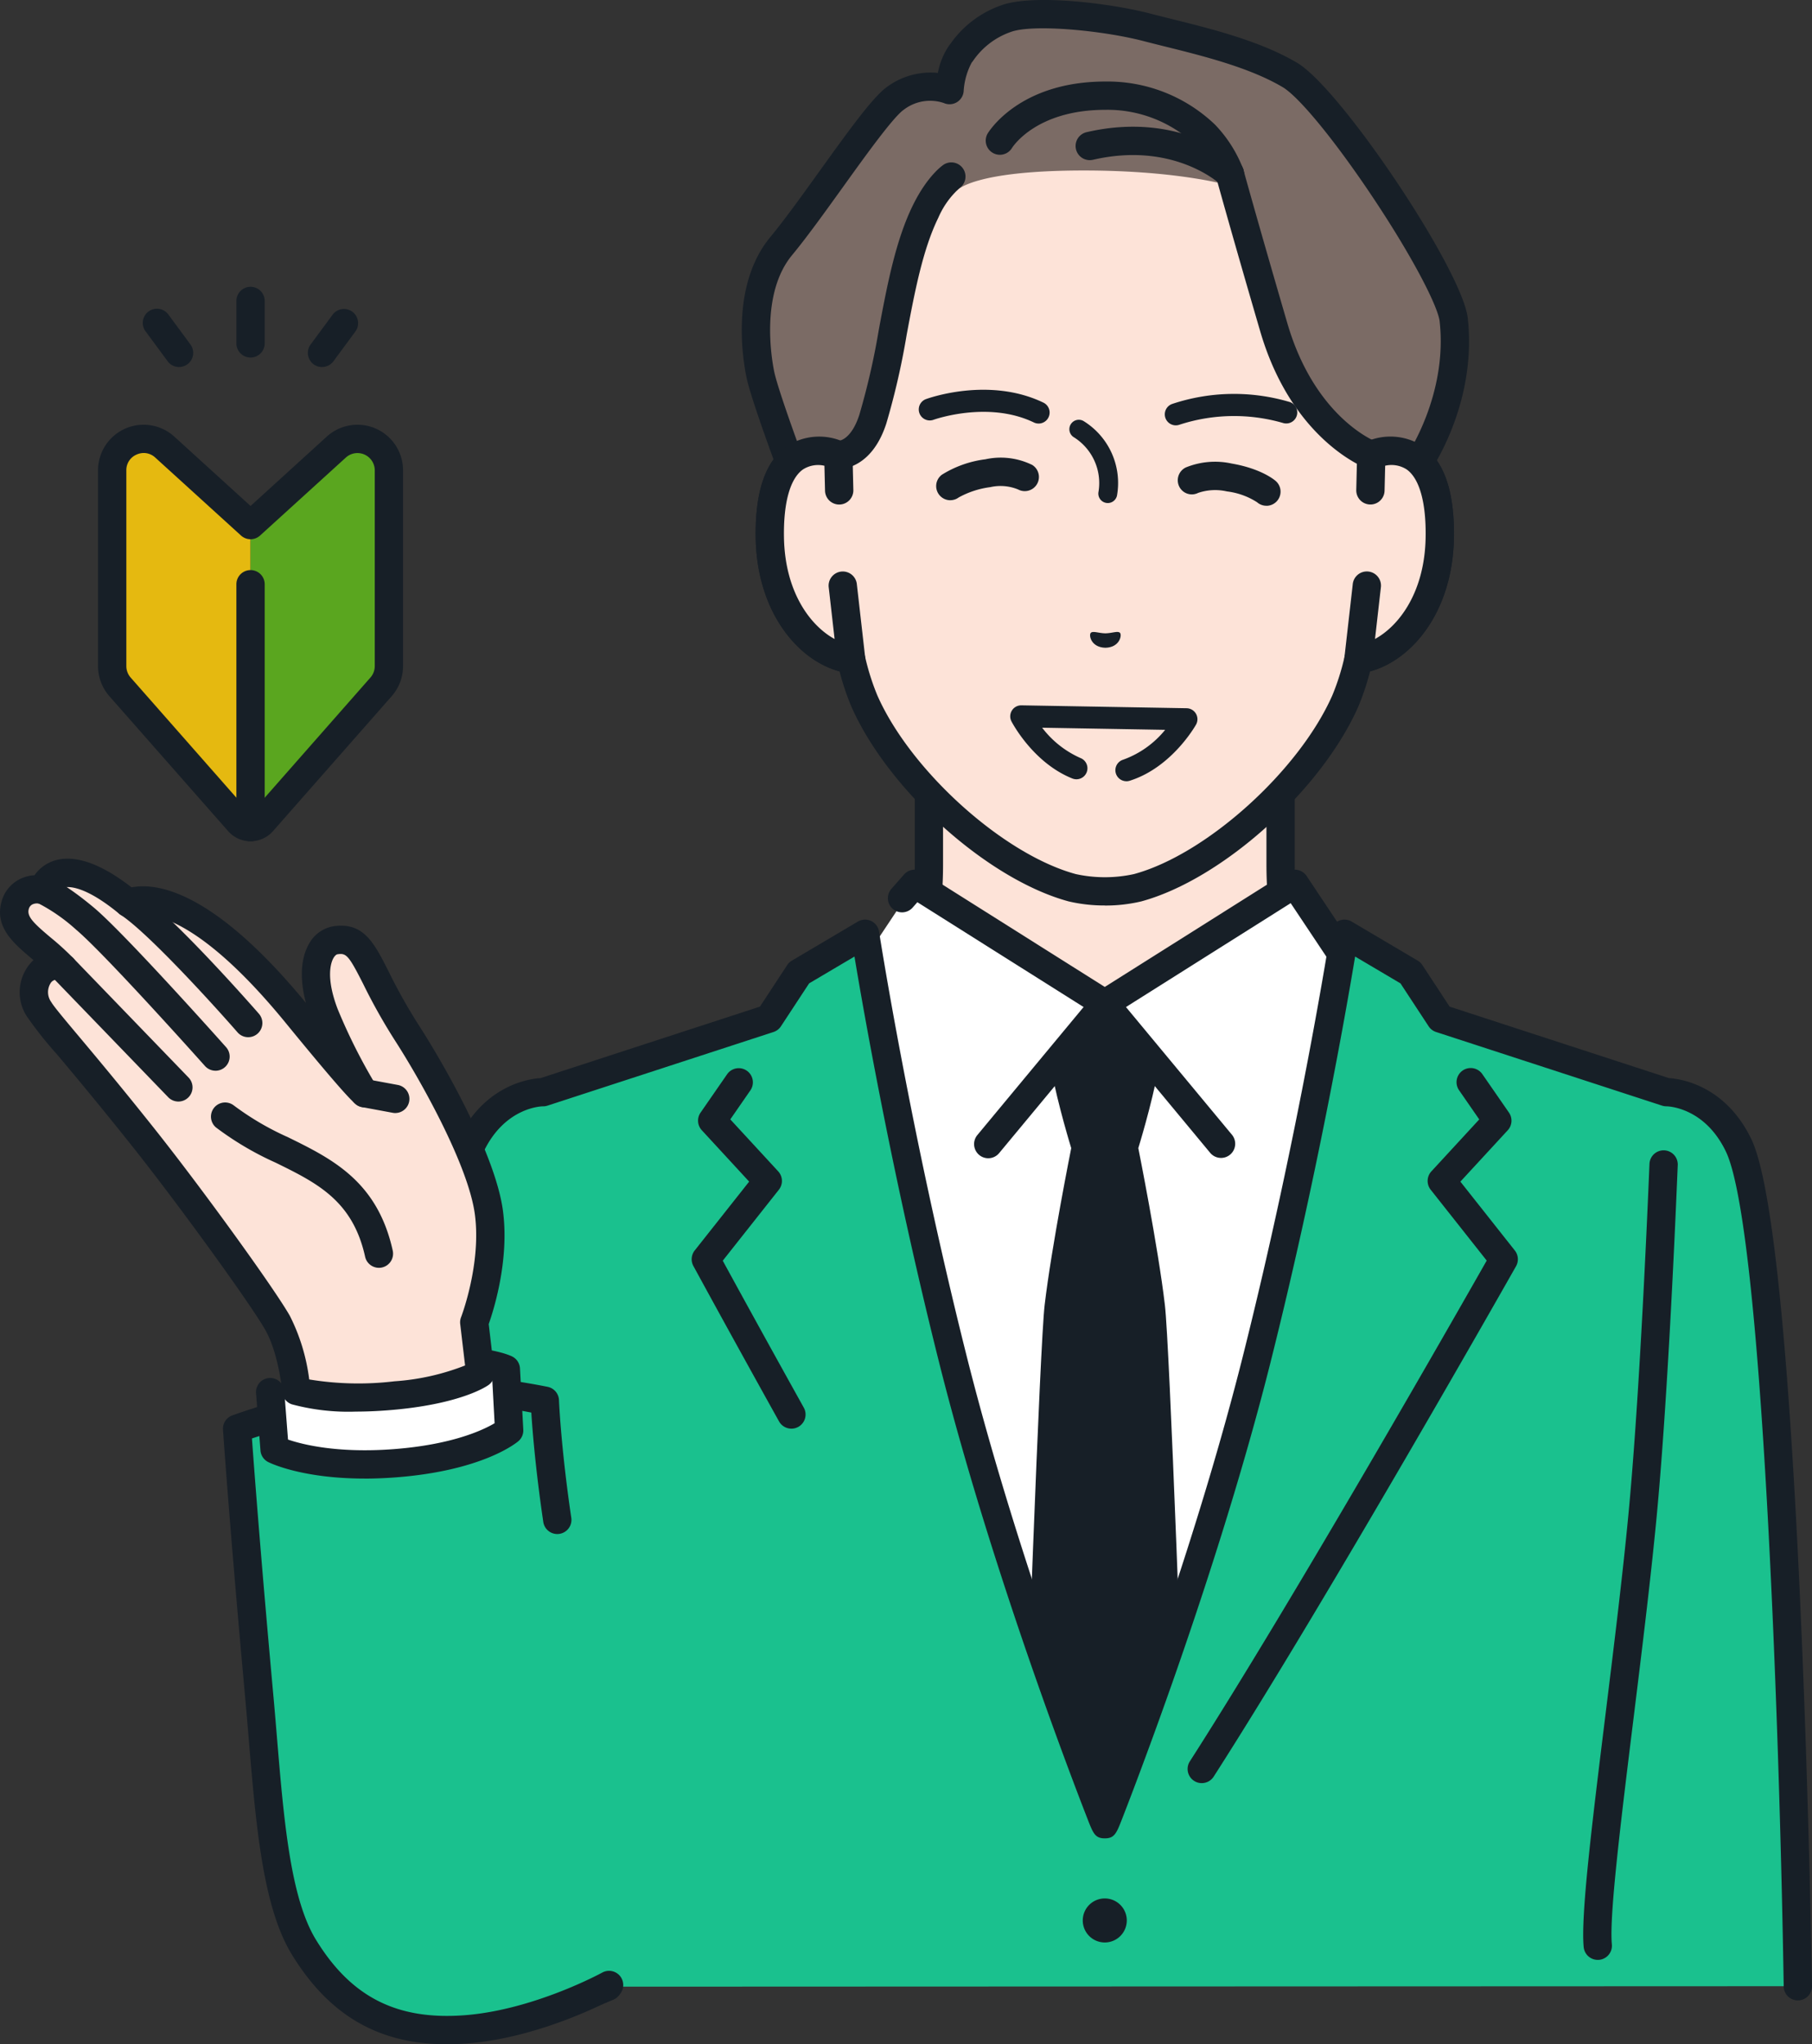 <svg id="ch03" xmlns="http://www.w3.org/2000/svg" xmlns:xlink="http://www.w3.org/1999/xlink" width="256" height="288.805" viewBox="0 0 256 288.805">
  <rect x="0" y="0" width="256" height="288.805" fill="#333333" stroke="none"/>
  <defs>
    <clipPath id="clip-path">
      <rect id="長方形_13257" data-name="長方形 13257" width="256" height="288.805" fill="none"/>
    </clipPath>
  </defs>
  <g id="グループ_75441" data-name="グループ 75441" clip-path="url(#clip-path)">
    <path id="パス_129" data-name="パス 129" d="M152.174,106.007c-4.739-5-7.311-9.215-7.311-19.6V65.9L120.023,79.23,95.182,65.9V86.41c0,10.382-2.572,14.594-7.311,19.6-3.788,4-21.31,13.652-21.31,13.652l35.055,33.248h36.815l35.055-33.248S155.962,110,152.174,106.007" transform="translate(36.059 35.701)" fill="#fde3d8"/>
    <path id="パス_130" data-name="パス 130" d="M139.136,155.608a2,2,0,0,1-1.377-3.45l33.084-31.376c-5.085-2.872-16.262-9.368-19.417-12.7-5.213-5.5-7.858-10.256-7.858-20.972V69.944l-21.9,11.748a1.994,1.994,0,0,1-1.89,0l-21.9-11.748V87.111c0,10.717-2.647,15.47-7.86,20.972-3.154,3.33-14.332,9.826-19.415,12.7l33.083,31.376a2,2,0,0,1-2.752,2.9L65.887,121.811a2,2,0,0,1,.412-3.2c4.8-2.644,17.894-10.183,20.824-13.278,4.678-4.935,6.764-8.739,6.764-18.222V66.6a2,2,0,0,1,2.945-1.762l23.9,12.821L144.621,64.84a2,2,0,0,1,2.945,1.762V87.111c0,9.483,2.088,13.287,6.764,18.222,2.931,3.094,16.026,10.633,20.826,13.278a2,2,0,0,1,.41,3.2l-35.055,33.248a1.993,1.993,0,0,1-1.375.549" transform="translate(35.356 34.999)" fill="#171f27"/>
    <path id="パス_131" data-name="パス 131" d="M79.382,92.834l3.054-2.029,6.532-9.818,26.851,16.932L142.67,80.987l6.532,9.818,3.054,2.029,5.06,4.983L149.2,143.673l-18.489,83.574h-29.79L82.436,143.673,74.321,97.817Z" transform="translate(40.264 43.875)" fill="#fff"/>
    <path id="パス_132" data-name="パス 132" d="M91.26,114.51a2,2,0,0,1-1.537-3.276l16.464-19.839a2,2,0,0,1,3.076,0l16.464,19.839a2,2,0,0,1-3.077,2.553L107.724,95.8,92.8,113.787a2,2,0,0,1-1.54.723" transform="translate(48.358 49.122)" fill="#171f27"/>
    <path id="パス_133" data-name="パス 133" d="M111.994,100.621a2.006,2.006,0,0,1-1.067-.308L85.516,84.289l-.634.718a2,2,0,1,1-3-2.644l1.761-2A2,2,0,0,1,86.208,80l25.786,16.259L137.778,80a2,2,0,0,1,2.73.583l6.4,9.605a2,2,0,1,1-3.327,2.217l-5.321-7.983-25.2,15.892a2.006,2.006,0,0,1-1.067.308" transform="translate(44.09 43.172)" fill="#171f27"/>
    <path id="パス_134" data-name="パス 134" d="M110.209,112.377s1.83-5.882,2.858-11.255l-7.508-9.058-.088-.094-.088.094-7.507,9.058c1.028,5.373,2.857,11.255,2.857,11.255s-2.787,13.925-3.754,22.149c-.675,5.752-2.515,56.8-3.558,86.964l24.094-.191c-1.045-30.186-2.877-81.033-3.552-86.773-.965-8.224-3.754-22.149-3.754-22.149" transform="translate(50.611 49.825)" fill="#171f27"/>
    <path id="パス_135" data-name="パス 135" d="M220.165,107.941h0l-31.914-10.4-4.238-6.458-9.328-5.518s-4.3,27.867-12.391,60.067-21.473,65.723-21.475,65.723-13.381-33.524-21.472-65.723-12.393-60.067-12.393-60.067l-9.328,5.518L93.389,97.54l-31.914,10.4s-6.543-.072-10.2,7.5c-6.707,13.9-22.007,82.851-22.007,82.851C24.2,225.677,37.713,238.8,49.459,238.8a56.017,56.017,0,0,0,21.12-4.485l168.159-.066s-1.671-104.921-8.378-118.817c-3.652-7.568-10.2-7.5-10.2-7.5" transform="translate(15.263 46.354)" fill="#1ac18e"/>
    <path id="パス_136" data-name="パス 136" d="M50.156,241.507c-5.923,0-11.757-2.929-16-8.036C27.5,225.479,25.321,213.1,28,198.626l.014-.069c.626-2.824,15.428-69.34,22.157-83.285,3.682-7.627,10.015-8.514,11.642-8.615L92.8,96.559l3.854-5.873a1.973,1.973,0,0,1,.654-.623l9.328-5.518a2,2,0,0,1,2.994,1.417c.043.278,4.38,28.151,12.354,59.883,6.238,24.828,15.593,50.34,19.534,60.682,3.942-10.342,13.3-35.853,19.534-60.682,7.977-31.743,12.312-59.606,12.356-59.883a2,2,0,0,1,2.994-1.417l9.328,5.518a2,2,0,0,1,.654.623l3.853,5.873,30.985,10.1c1.623.1,7.959.988,11.64,8.615,6.819,14.13,8.506,115.351,8.575,119.654a2,2,0,0,1-1.967,2.03h-.032a2,2,0,0,1-2-1.967c-.575-36.139-3.026-107.3-8.179-117.979-3.017-6.253-8.174-6.364-8.392-6.366a2.129,2.129,0,0,1-.623-.1l-31.914-10.4a2,2,0,0,1-1.053-.8l-3.982-6.07-6.408-3.79c-1.329,7.985-5.433,31.382-11.956,57.341-4.2,16.706-9.835,33.754-13.823,45.112-2.259,6.428-4.238,11.754-5.5,15.092-.694,1.83-1.25,3.272-1.633,4.255-.809,2.077-1.082,2.777-2.454,2.777s-1.644-.7-2.453-2.777c-.384-.984-.94-2.425-1.634-4.255-1.263-3.338-3.244-8.665-5.5-15.092-3.99-11.358-9.627-28.405-13.823-45.112-6.523-25.958-10.627-49.356-11.956-57.341l-6.408,3.79-3.984,6.07a2,2,0,0,1-1.051.8l-31.916,10.4a1.9,1.9,0,0,1-.641.1c-.2,0-5.354.113-8.373,6.366-6.471,13.409-21.43,80.507-21.847,82.38-2.453,13.273-.572,24.469,5.3,31.526,3.486,4.19,8.2,6.594,12.931,6.594a54.194,54.194,0,0,0,20.279-4.3,2,2,0,1,1,1.684,3.628,57.614,57.614,0,0,1-21.962,4.67" transform="translate(14.565 45.652)" fill="#171f27"/>
    <path id="パス_137" data-name="パス 137" d="M110.826,198.9a2,2,0,0,1-1.681-3.079c14.731-22.974,37.751-63.374,41.939-70.746l-7.915-10.011a2,2,0,0,1,.1-2.595l6.762-7.336-2.866-4.141a2,2,0,0,1,3.289-2.276l3.776,5.456a2,2,0,0,1-.174,2.493l-6.69,7.257,7.69,9.727a2,2,0,0,1,.173,2.223c-.264.466-26.481,46.789-42.716,72.106a2,2,0,0,1-1.685.92" transform="translate(58.958 53.014)" fill="#171f27"/>
    <path id="パス_138" data-name="パス 138" d="M77.473,148.823a2,2,0,0,1-1.748-1.027c-6.984-12.544-12.047-21.859-12.1-21.951a2,2,0,0,1,.188-2.2l7.69-9.725-6.69-7.257a2,2,0,0,1-.174-2.493l3.777-5.456a2,2,0,0,1,3.289,2.274l-2.866,4.141,6.762,7.336a2,2,0,0,1,.1,2.6l-7.929,10.029c1.565,2.868,5.9,10.792,11.448,20.757a2,2,0,0,1-1.745,2.973" transform="translate(34.338 53.013)" fill="#171f27"/>
    <path id="パス_139" data-name="パス 139" d="M105.44,177.071a3.11,3.11,0,1,1-3.11-3.11,3.11,3.11,0,0,1,3.11,3.11" transform="translate(53.753 94.243)" fill="#171f27"/>
    <path id="パス_140" data-name="パス 140" d="M147.135,219.8a2,2,0,0,1-1.987-1.8c-.432-4.385,1.186-17.5,3.059-32.691,1.193-9.678,2.428-19.684,3.261-28.431,1.418-14.913,2.475-37.469,2.977-49.587a2,2,0,0,1,3.995.165c-.5,12.158-1.563,34.8-2.991,49.8-.839,8.8-2.075,18.837-3.273,28.542-1.767,14.329-3.437,27.866-3.048,31.809a2,2,0,0,1-1.793,2.186q-.1.009-.2.009" transform="translate(78.596 57.084)" fill="#171f27"/>
    <path id="パス_141" data-name="パス 141" d="M155.523,61.253l0,0V41.882A33.214,33.214,0,0,0,151.436,25.9C146.3,16.545,135.915,5.657,118.029,5.58h-.313C99.83,5.657,89.443,16.545,84.309,25.9a33.2,33.2,0,0,0-4.084,15.986V61.254l0,0c-4.169-1.577-9.875-.55-9.676,11.657.174,10.814,6.685,16.608,11.489,17.207A35.824,35.824,0,0,0,83.893,96c4.975,11.29,18.483,23.445,29.356,26.393a21.07,21.07,0,0,0,9.246,0c10.874-2.948,24.38-15.1,29.356-26.393a35.824,35.824,0,0,0,1.855-5.88c4.8-.6,11.315-6.394,11.491-17.206.2-12.208-5.507-13.236-9.674-11.659" transform="translate(38.217 3.023)" fill="#fde3d8"/>
    <path id="パス_142" data-name="パス 142" d="M118.575,125.6a21.912,21.912,0,0,1-5.134-.58c-11.423-3.1-25.464-15.7-30.675-27.52A35.579,35.579,0,0,1,81.1,92.53c-5.852-1.56-11.682-8.327-11.853-18.883-.1-6.457,1.371-10.8,4.385-12.923a7.663,7.663,0,0,1,5.293-1.3V42.585a35.3,35.3,0,0,1,4.331-16.95C87.618,17.7,97.98,4.369,118.41,4.283h.322c20.439.086,30.8,13.415,35.158,21.352a35.3,35.3,0,0,1,4.332,16.95V59.428a7.683,7.683,0,0,1,5.293,1.3c3.014,2.12,4.488,6.466,4.383,12.923-.171,10.553-6,17.322-11.851,18.883a35.738,35.738,0,0,1-1.653,4.954c-5.22,11.844-19.263,24.444-30.673,27.539a21.9,21.9,0,0,1-5.146.583M78.011,63.384A3.549,3.549,0,0,0,75.934,64c-1.812,1.272-2.764,4.675-2.686,9.584.157,9.705,5.789,14.762,9.739,15.254a2,2,0,0,1,1.7,1.531,33.725,33.725,0,0,0,1.747,5.547c4.7,10.667,17.809,22.476,28.041,25.251a19.2,19.2,0,0,0,8.218,0c10.214-2.771,23.322-14.579,28.032-25.266a33.474,33.474,0,0,0,1.738-5.527,2,2,0,0,1,1.7-1.531c3.948-.492,9.58-5.549,9.738-15.254.08-4.906-.874-8.312-2.684-9.584a4.711,4.711,0,0,0-4.283-.173c-.043.017-.088.032-.133.046a2,2,0,0,1-2.578-1.913V42.585a31.281,31.281,0,0,0-3.837-15.023c-3.935-7.169-13.281-19.2-31.663-19.281h-.3c-18.373.08-27.719,12.112-31.655,19.281a31.281,31.281,0,0,0-3.837,15.023V61.957a2,2,0,0,1-2.712,1.867,6.441,6.441,0,0,0-2.2-.439" transform="translate(37.514 2.32)" fill="#171f27"/>
    <path id="パス_143" data-name="パス 143" d="M97.625,26.243s-2.544-.8-4.383,2.942c-3.968,8.077-4.531,20.274-7.45,29.316-1.705,5.284-4.875,5.074-4.875,5.074l-4.22,7.02-2.544-5.677s-3.682-9.863-4.269-12.77c-.666-3.29-1.8-12.32,2.943-18.062C78,27.822,86.075,15.185,89.036,13.147a8.044,8.044,0,0,1,7.593-1.119s.29-3.5,1.548-5.109a12.944,12.944,0,0,1,6.417-4.981c3.742-1.388,14.039-.311,19.973,1.236s14.266,3.23,20.14,6.713,22.5,28.723,23.148,34.585c1.258,11.32-4.984,20.291-4.984,20.291l-3.554,5.316-3.105-6.5s-9.556-3.592-13.776-18.042-5.843-19.916-5.843-19.916-7.112-2.237-21-2.237c-15.863,0-17.969,2.863-17.969,2.863" transform="translate(37.525 0.702)" fill="#7b6b65"/>
    <path id="パス_144" data-name="パス 144" d="M124.832,22.517a2,2,0,0,1-1.879-1.318,14.7,14.7,0,0,0-3.01-4.772,17.969,17.969,0,0,0-12.7-4.958c-9.89,0-13.179,5.359-13.21,5.413a2,2,0,0,1-3.441-2.037c.179-.3,4.507-7.374,16.651-7.374a21.944,21.944,0,0,1,15.488,6.09,18.69,18.69,0,0,1,3.982,6.278,2,2,0,0,1-1.881,2.678" transform="translate(48.926 4.047)" fill="#171f27"/>
    <path id="パス_145" data-name="パス 145" d="M120.36,20.272a1.993,1.993,0,0,1-1.368-.541c-.262-.242-6.745-6.048-17.977-3.449a2,2,0,0,1-.9-3.9c13.389-3.1,21.284,4.12,21.614,4.428a2,2,0,0,1-1.368,3.458" transform="translate(53.398 6.292)" fill="#171f27"/>
    <path id="パス_146" data-name="パス 146" d="M77.4,73.295c-.04,0-.08,0-.12,0a2,2,0,0,1-1.705-1.178l-2.544-5.677c-.019-.039-.034-.079-.049-.119-.153-.409-3.743-10.046-4.355-13.074-.6-2.951-2.118-13.1,3.361-19.73,2.035-2.464,4.576-6,7.033-9.422C83.7,17.576,86.683,13.524,88.6,12.2a10.4,10.4,0,0,1,7.08-1.9,10.033,10.033,0,0,1,1.622-3.918l.176-.227A14.684,14.684,0,0,1,104.6.763c4.433-1.642,15.333-.347,21.173,1.176.945.248,1.953.5,3,.759,5.556,1.38,12.471,3.1,17.655,6.17,6.236,3.7,23.365,29.327,24.116,36.083,1.324,11.93-5.058,21.262-5.33,21.654L161.68,71.89a2,2,0,0,1-3.466-.25L155.425,65.8c-2.53-1.24-10.421-6.037-14.207-19-4.177-14.3-6.19-21.629-6.21-21.7a2,2,0,1,1,3.856-1.058c.018.071,2.027,7.376,6.193,21.638,3.856,13.205,12.217,16.6,12.571,16.734a2.034,2.034,0,0,1,1.09,1.005l1.591,3.333,1.6-2.394c.077-.113,5.814-8.563,4.659-18.959-.22-1.981-3.483-8.558-9.292-17.3-5.347-8.043-10.526-14.388-12.887-15.788-4.679-2.774-11.278-4.412-16.58-5.731-1.064-.264-2.086-.518-3.045-.768-5.883-1.536-15.7-2.434-18.774-1.3a10.739,10.739,0,0,0-5.355,4.106l-.183.234a9.835,9.835,0,0,0-1.13,4.044,2,2,0,0,1-2.828,1.65,6.1,6.1,0,0,0-5.624.95c-1.485,1.022-5.432,6.515-8.6,10.929-2.5,3.475-5.077,7.069-7.2,9.634-4.465,5.407-2.888,14.6-2.525,16.392.453,2.24,3.134,9.656,4.16,12.408l.953,2.125L79.9,63.246a1.745,1.745,0,0,1,1.8-.973c.291-.039,1.825-.393,2.888-3.685A102.573,102.573,0,0,0,87.347,46.51C88.505,40.352,89.7,33.985,92.15,29c2.017-4.106,4.118-5.586,4.351-5.741a2,2,0,0,1,2.245,3.309,11.988,11.988,0,0,0-3.008,4.2c-2.206,4.493-3.352,10.587-4.46,16.481A105.463,105.463,0,0,1,88.4,59.815c-1.448,4.488-3.975,5.865-5.54,6.281l-3.743,6.229a2,2,0,0,1-1.713.97" transform="translate(36.824 0)" fill="#171f27"/>
    <path id="パス_147" data-name="パス 147" d="M80.346,46.891l-.12-5c-4.167-1.579-9.875-.552-9.678,11.657.176,10.814,6.687,16.608,11.491,17.206L80.862,60.417Z" transform="translate(38.217 22.384)" fill="#fde3d8"/>
    <path id="パス_148" data-name="パス 148" d="M82.741,73.458a1.893,1.893,0,0,1-.247-.015c-6.283-.783-13.057-7.764-13.242-19.158-.1-6.455,1.371-10.8,4.385-12.921a8.392,8.392,0,0,1,8-.637,2,2,0,0,1,1.29,1.821l.12,5a2,2,0,1,1-4,.1l-.085-3.529a3.966,3.966,0,0,0-3.03.521c-1.812,1.273-2.766,4.676-2.686,9.585.125,7.71,3.706,12.487,7.152,14.372l-.823-7.246a2,2,0,1,1,3.972-.452l1.176,10.339a2,2,0,0,1-1.986,2.225" transform="translate(37.514 21.681)" fill="#171f27"/>
    <path id="パス_149" data-name="パス 149" d="M126.3,41.891l-.12,5-.516,13.524-1.176,10.339c4.8-.6,11.315-6.392,11.491-17.206.2-12.209-5.51-13.236-9.678-11.657" transform="translate(67.439 22.384)" fill="#fde3d8"/>
    <path id="パス_150" data-name="パス 150" d="M125.186,73.458a2,2,0,0,1-1.986-2.225l1.176-10.339a2,2,0,1,1,3.972.452l-.823,7.246c3.446-1.886,7.027-6.662,7.152-14.372.08-4.909-.874-8.312-2.686-9.585a3.974,3.974,0,0,0-3.03-.521l-.085,3.529a2,2,0,1,1-4-.1l.12-5a2,2,0,0,1,1.29-1.821,8.393,8.393,0,0,1,8,.637c3.014,2.118,4.49,6.466,4.385,12.921-.185,11.394-6.959,18.375-13.242,19.158a1.892,1.892,0,0,1-.247.015" transform="translate(66.737 21.681)" fill="#171f27"/>
    <path id="パス_151" data-name="パス 151" d="M99.982,58.046c.285-.331,1.058.035,2.071.059,1.014-.025,1.785-.392,2.071-.062s-.045,2.051-2.069,2.1c-2.024-.051-2.367-1.758-2.072-2.1" transform="translate(54.116 31.371)" fill="#171f27"/>
    <path id="パス_152" data-name="パス 152" d="M103.429,50.234a1.3,1.3,0,0,1-.276-.029,1.333,1.333,0,0,1-1.03-1.579,7.634,7.634,0,0,0-3.531-7.713,1.334,1.334,0,0,1,1.434-2.249,10.279,10.279,0,0,1,4.705,10.512,1.333,1.333,0,0,1-1.3,1.059" transform="translate(53.079 20.833)" fill="#171f27"/>
    <path id="パス_153" data-name="パス 153" d="M101.135,40.489a1.546,1.546,0,0,1-.674-.154c-6.485-3.125-14.121-.4-14.2-.368a1.555,1.555,0,0,1-1.076-2.917c.362-.134,8.931-3.224,16.625.483a1.556,1.556,0,0,1-.677,2.957" transform="translate(45.601 19.348)" fill="#171f27"/>
    <path id="パス_154" data-name="パス 154" d="M108.294,40.54a1.555,1.555,0,0,1-.523-3.02,27.618,27.618,0,0,1,16.659-.262,1.556,1.556,0,0,1-1,2.946,24.884,24.884,0,0,0-14.614.245,1.555,1.555,0,0,1-.523.091" transform="translate(57.826 19.551)" fill="#171f27"/>
    <path id="パス_155" data-name="パス 155" d="M108.986,75.355a1.555,1.555,0,0,1-.466-3.039,13.525,13.525,0,0,0,5.942-4.221l-17.38-.3a13.824,13.824,0,0,0,5.421,4.286,1.555,1.555,0,0,1-1.156,2.888c-5.519-2.209-8.473-7.829-8.6-8.066a1.555,1.555,0,0,1,1.381-2.269h.028l23.337.409a1.555,1.555,0,0,1,1.329,2.316c-.14.247-3.47,6.076-9.372,7.929a1.544,1.544,0,0,1-.467.072" transform="translate(50.153 35.013)" fill="#171f27"/>
    <path id="パス_156" data-name="パス 156" d="M120.452,48.518a1.989,1.989,0,0,1-1.327-.5,10.131,10.131,0,0,0-4.251-1.525,7.444,7.444,0,0,0-4.075.211,1.982,1.982,0,0,1-2.666-.9,2.013,2.013,0,0,1,.911-2.689,10.958,10.958,0,0,1,6.512-.558c4.152.718,6.025,2.3,6.224,2.476a2,2,0,0,1-1.329,3.492" transform="translate(58.469 22.933)" fill="#171f27"/>
    <path id="パス_157" data-name="パス 157" d="M87.787,47.94A2,2,0,0,1,86.6,44.331a15.182,15.182,0,0,1,6.147-2.177,10.105,10.105,0,0,1,6.613.8,2,2,0,0,1-1.99,3.467,6.534,6.534,0,0,0-3.939-.331,12.549,12.549,0,0,0-4.459,1.455,1.988,1.988,0,0,1-1.184.39" transform="translate(46.475 22.732)" fill="#171f27"/>
    <path id="パス_158" data-name="パス 158" d="M74.318,211.318c-2.535,1.745-15.784,5.934-20.65,6.309-11.565.89-18-4.231-22.4-11.4-4.508-7.354-4.986-21.714-6.317-35.522-2.123-22.016-3.224-37.956-3.224-37.956a92.513,92.513,0,0,1,20.57-4.773,87.353,87.353,0,0,1,22.909.822l1.849,17.016s9.189,64.177,7.262,65.5" transform="translate(11.772 69.099)" fill="#1ac18e"/>
    <path id="パス_159" data-name="パス 159" d="M52.056,220.517c-9.616,0-16.619-4.075-21.888-12.669-4.113-6.713-5.077-18.265-6.1-30.5-.163-1.96-.328-3.93-.507-5.889-2.211-24.281-3.117-37.637-3.127-37.77a2,2,0,0,1,1.277-2,93.7,93.7,0,0,1,21.063-4.9c.136-.017,4.317-.57,9.56-.735,5.367-.163,13.626,1.514,13.976,1.585a2,2,0,0,1,1.594,1.884c0,.065.264,6.6,1.73,16.568a2,2,0,1,1-3.956.583c-1.087-7.39-1.522-12.85-1.684-15.4a65.178,65.178,0,0,0-11.535-1.218c-5.029.157-9.155.7-9.2.708a93.814,93.814,0,0,0-18.734,4.166c.3,4.123,1.229,16.578,3.013,36.166.18,1.969.345,3.95.509,5.92.979,11.744,1.9,22.835,5.523,28.737,4.969,8.108,11.447,11.389,21.017,10.66,9.789-.752,19.363-5.987,19.458-6.039a2,2,0,0,1,1.935,3.5c-.419.233-10.411,5.706-21.087,6.528q-1.459.113-2.846.113" transform="translate(11.07 68.289)" fill="#171f27"/>
    <path id="パス_160" data-name="パス 160" d="M40.4,124.975l-15.638,4.243.62,8.042s5.556,2.832,17.018,1.95c11.831-.911,16.125-4.633,16.125-4.633l-.467-8.66s-4.278-2.141-17.658-.942" transform="translate(13.414 67.508)" fill="#fff"/>
    <path id="パス_161" data-name="パス 161" d="M38.8,142.081c-8.924,0-13.413-2.228-13.628-2.337a2,2,0,0,1-1.085-1.628l-.62-8.042a2,2,0,1,1,3.987-.305l.523,6.8c1.984.681,6.956,1.966,14.969,1.351,8.245-.634,12.593-2.693,14.22-3.657l-.333-6.17c-1.889-.473-6.569-1.227-15.555-.422a2,2,0,1,1-.358-3.982c13.552-1.215,18.24.9,18.731,1.146a2,2,0,0,1,1.1,1.681l.467,8.66a1.994,1.994,0,0,1-.686,1.617c-.2.17-4.935,4.166-17.281,5.116-1.59.122-3.074.176-4.451.176" transform="translate(12.712 66.805)" fill="#171f27"/>
    <path id="パス_162" data-name="パス 162" d="M67.148,150.709l-.85-7.226s3.085-7.917,2.066-15.525c-.977-7.314-7.868-19.6-11.577-25.356C50.863,93.408,51,88.858,46.66,89.507c-2.081.311-4.086,3.719-1.531,10.421,1.061,2.78,4.8,10.32,5.7,11.187-.709-.318-9.374-10.9-9.374-10.9C29.064,84.967,21.015,82.828,17.427,84.23c-9.833-8.1-12.246-2.183-11.949-1.79a3.158,3.158,0,0,0-4.056,2.175c-.888,3.339,3.356,5.2,6.782,8.8-2.135-1.4-5.632,1.889-3.384,5.836.88,1.548,5.8,6.885,14.742,18.128,6.585,8.279,16.779,22.351,18.947,26.173s2.652,9.611,2.652,9.611,4.641,1.557,14.052.635c8.774-.859,11.936-3.091,11.936-3.091" transform="translate(0.706 43.333)" fill="#fde3d8"/>
    <path id="パス_163" data-name="パス 163" d="M50.232,156.8a30.745,30.745,0,0,1-9-1.03,2,2,0,0,1-1.357-1.728c0-.052-.479-5.407-2.4-8.791-2.092-3.688-12.268-17.736-18.772-25.915-4.624-5.815-8.1-9.963-10.637-12.989a54.089,54.089,0,0,1-4.278-5.393A6.258,6.258,0,0,1,4.6,93.135c.045-.042.088-.082.134-.12l-.207-.174C1.932,90.653-.757,88.39.2,84.81a5.029,5.029,0,0,1,2.342-3.1,5.255,5.255,0,0,1,2.337-.688,5.228,5.228,0,0,1,.677-.8c1.665-1.6,5.538-3.321,13.032,2.515,3.649-.711,11.631.532,24.637,16.326-1.2-4.474-.29-7.112.442-8.366a4.853,4.853,0,0,1,3.407-2.458c4.283-.643,5.766,2.3,7.821,6.364a78.723,78.723,0,0,0,4.28,7.622C63.1,108.317,70.02,120.686,71.053,128.4c.939,7.017-1.332,14.124-2.007,16.033l.794,6.751a2,2,0,0,1-.833,1.867c-.368.259-3.856,2.562-12.894,3.447-2.206.216-4.167.3-5.882.3m-6.546-4.542a42.726,42.726,0,0,0,12.038.262,33.38,33.38,0,0,0,9.984-2.237l-.689-5.856a2,2,0,0,1,.122-.961c.029-.072,2.885-7.55,1.949-14.536C66.149,121.9,59.3,109.8,55.813,104.39a81.745,81.745,0,0,1-4.488-7.983c-2.1-4.153-2.417-4.4-3.663-4.215-.1.015-.322.142-.546.523-.307.524-1.17,2.6.587,7.208a79.58,79.58,0,0,0,5.257,10.5,2,2,0,0,1-2.243,3.224c-.483-.214-1.142-.509-10.108-11.461C26.293,84.566,19.577,86.518,18.859,86.8a2,2,0,0,1-2-.319c-4.806-3.959-7.126-3.914-7.906-3.713a1.305,1.305,0,0,0-.774.5,2,2,0,0,1-2.518,1.808,1.494,1.494,0,0,0-1.125.091,1.026,1.026,0,0,0-.478.668c-.271,1.022.72,1.987,3.047,3.945a39.01,39.01,0,0,1,3.252,2.963A2,2,0,0,1,7.817,95.8a1.008,1.008,0,0,0-.681.492,2.4,2.4,0,0,0,.128,2.681c.333.587,1.893,2.448,3.867,4.8,2.408,2.872,6.047,7.212,10.7,13.068,6.728,8.461,16.913,22.542,19.121,26.432a27.414,27.414,0,0,1,2.732,8.981m9.238-41.869.022.022-.022-.022M7.786,81.952Zm0,0v0m0-.006,0,0,0,0" transform="translate(0 42.627)" fill="#171f27"/>
    <path id="パス_164" data-name="パス 164" d="M43.073,124.393a2,2,0,0,1-1.95-1.57c-1.75-7.931-6.8-10.415-12.655-13.291a43.423,43.423,0,0,1-8.42-4.975,2,2,0,0,1,2.512-3.111,39.815,39.815,0,0,0,7.672,4.5c6.21,3.053,12.632,6.209,14.795,16.019a2,2,0,0,1-1.953,2.43" transform="translate(10.459 54.718)" fill="#171f27"/>
    <path id="パス_165" data-name="パス 165" d="M29.4,102.41a1.993,1.993,0,0,1-1.508-.683C24.609,97.96,15.232,87.634,11.372,85.117a2,2,0,0,1,2.183-3.352C18.669,85.1,30.412,98.526,30.91,99.1A2,2,0,0,1,29.4,102.41" transform="translate(5.669 44.121)" fill="#171f27"/>
    <path id="パス_166" data-name="パス 166" d="M28.974,107.773a2,2,0,0,1-1.494-.669c-.14-.159-14.147-15.858-18.242-19.292A25.148,25.148,0,0,0,3.953,84.13a2,2,0,0,1,1.5-3.706c.233.092,2.391,1,6.355,4.323,4.317,3.618,18.075,19.042,18.658,19.7a2,2,0,0,1-1.491,3.33" transform="translate(1.474 43.493)" fill="#171f27"/>
    <path id="パス_167" data-name="パス 167" d="M22.773,108.271a2,2,0,0,1-1.438-.611L5.044,90.789a2,2,0,0,1,2.877-2.778l16.29,16.871a2,2,0,0,1-1.438,3.389" transform="translate(2.429 47.35)" fill="#171f27"/>
    <path id="パス_168" data-name="パス 168" d="M38.448,103.678a1.977,1.977,0,0,1-.365-.034l-4.318-.8a2,2,0,1,1,.726-3.933l4.318.8a2,2,0,0,1-.361,3.965" transform="translate(17.405 53.568)" fill="#171f27"/>
    <path id="パス_169" data-name="パス 169" d="M29.828,96.209,11.387,75.252a4.441,4.441,0,0,1-1.107-2.934V44.665a4.443,4.443,0,0,1,7.431-3.287L29.828,52.394Z" transform="translate(5.569 21.786)" fill="#e5b910"/>
    <path id="パス_170" data-name="パス 170" d="M22.959,96.209,41.4,75.252a4.441,4.441,0,0,0,1.107-2.934V44.665a4.443,4.443,0,0,0-7.431-3.287L22.959,52.394Z" transform="translate(12.438 21.786)" fill="#5aa61f"/>
    <path id="パス_171" data-name="パス 171" d="M30.531,97.77h0a4.215,4.215,0,0,1-3.167-1.432L10.59,77.277a6.438,6.438,0,0,1-1.607-4.257V45.369A6.441,6.441,0,0,1,19.758,40.6L30.531,50.4,41.3,40.6a6.441,6.441,0,0,1,10.775,4.766V73.022a6.437,6.437,0,0,1-1.607,4.255L33.7,96.338a4.22,4.22,0,0,1-3.168,1.432M15.446,42.916a2.5,2.5,0,0,0-1.01.219,2.383,2.383,0,0,0-1.455,2.234V73.021a2.452,2.452,0,0,0,.609,1.616L30.364,93.7a.223.223,0,0,0,.333,0L47.47,74.636a2.444,2.444,0,0,0,.609-1.614V45.369a2.443,2.443,0,0,0-4.087-1.807L31.875,54.578a2,2,0,0,1-2.69,0L17.068,43.562a2.387,2.387,0,0,0-1.622-.646" transform="translate(4.867 21.082)" fill="#171f27"/>
    <path id="パス_172" data-name="パス 172" d="M23.662,90.553a2,2,0,0,1-2-2V54.239a2,2,0,0,1,4,0V88.553a2,2,0,0,1-2,2" transform="translate(11.735 28.301)" fill="#171f27"/>
    <path id="パス_173" data-name="パス 173" d="M23.662,36.273a2,2,0,0,1-2-2V28.28a2,2,0,0,1,4,0v5.993a2,2,0,0,1-2,2" transform="translate(11.735 14.238)" fill="#171f27"/>
    <path id="パス_174" data-name="パス 174" d="M18.211,36.528a2,2,0,0,1-1.611-.813l-3.125-4.237A2,2,0,0,1,16.692,29.1l3.125,4.237a2,2,0,0,1-1.607,3.187" transform="translate(7.088 15.327)" fill="#171f27"/>
    <path id="パス_175" data-name="パス 175" d="M30.21,36.528A2,2,0,0,1,28.6,33.341L31.729,29.1a2,2,0,0,1,3.218,2.374l-3.125,4.237a2,2,0,0,1-1.611.813" transform="translate(15.284 15.328)" fill="#171f27"/>
  </g>
</svg>
